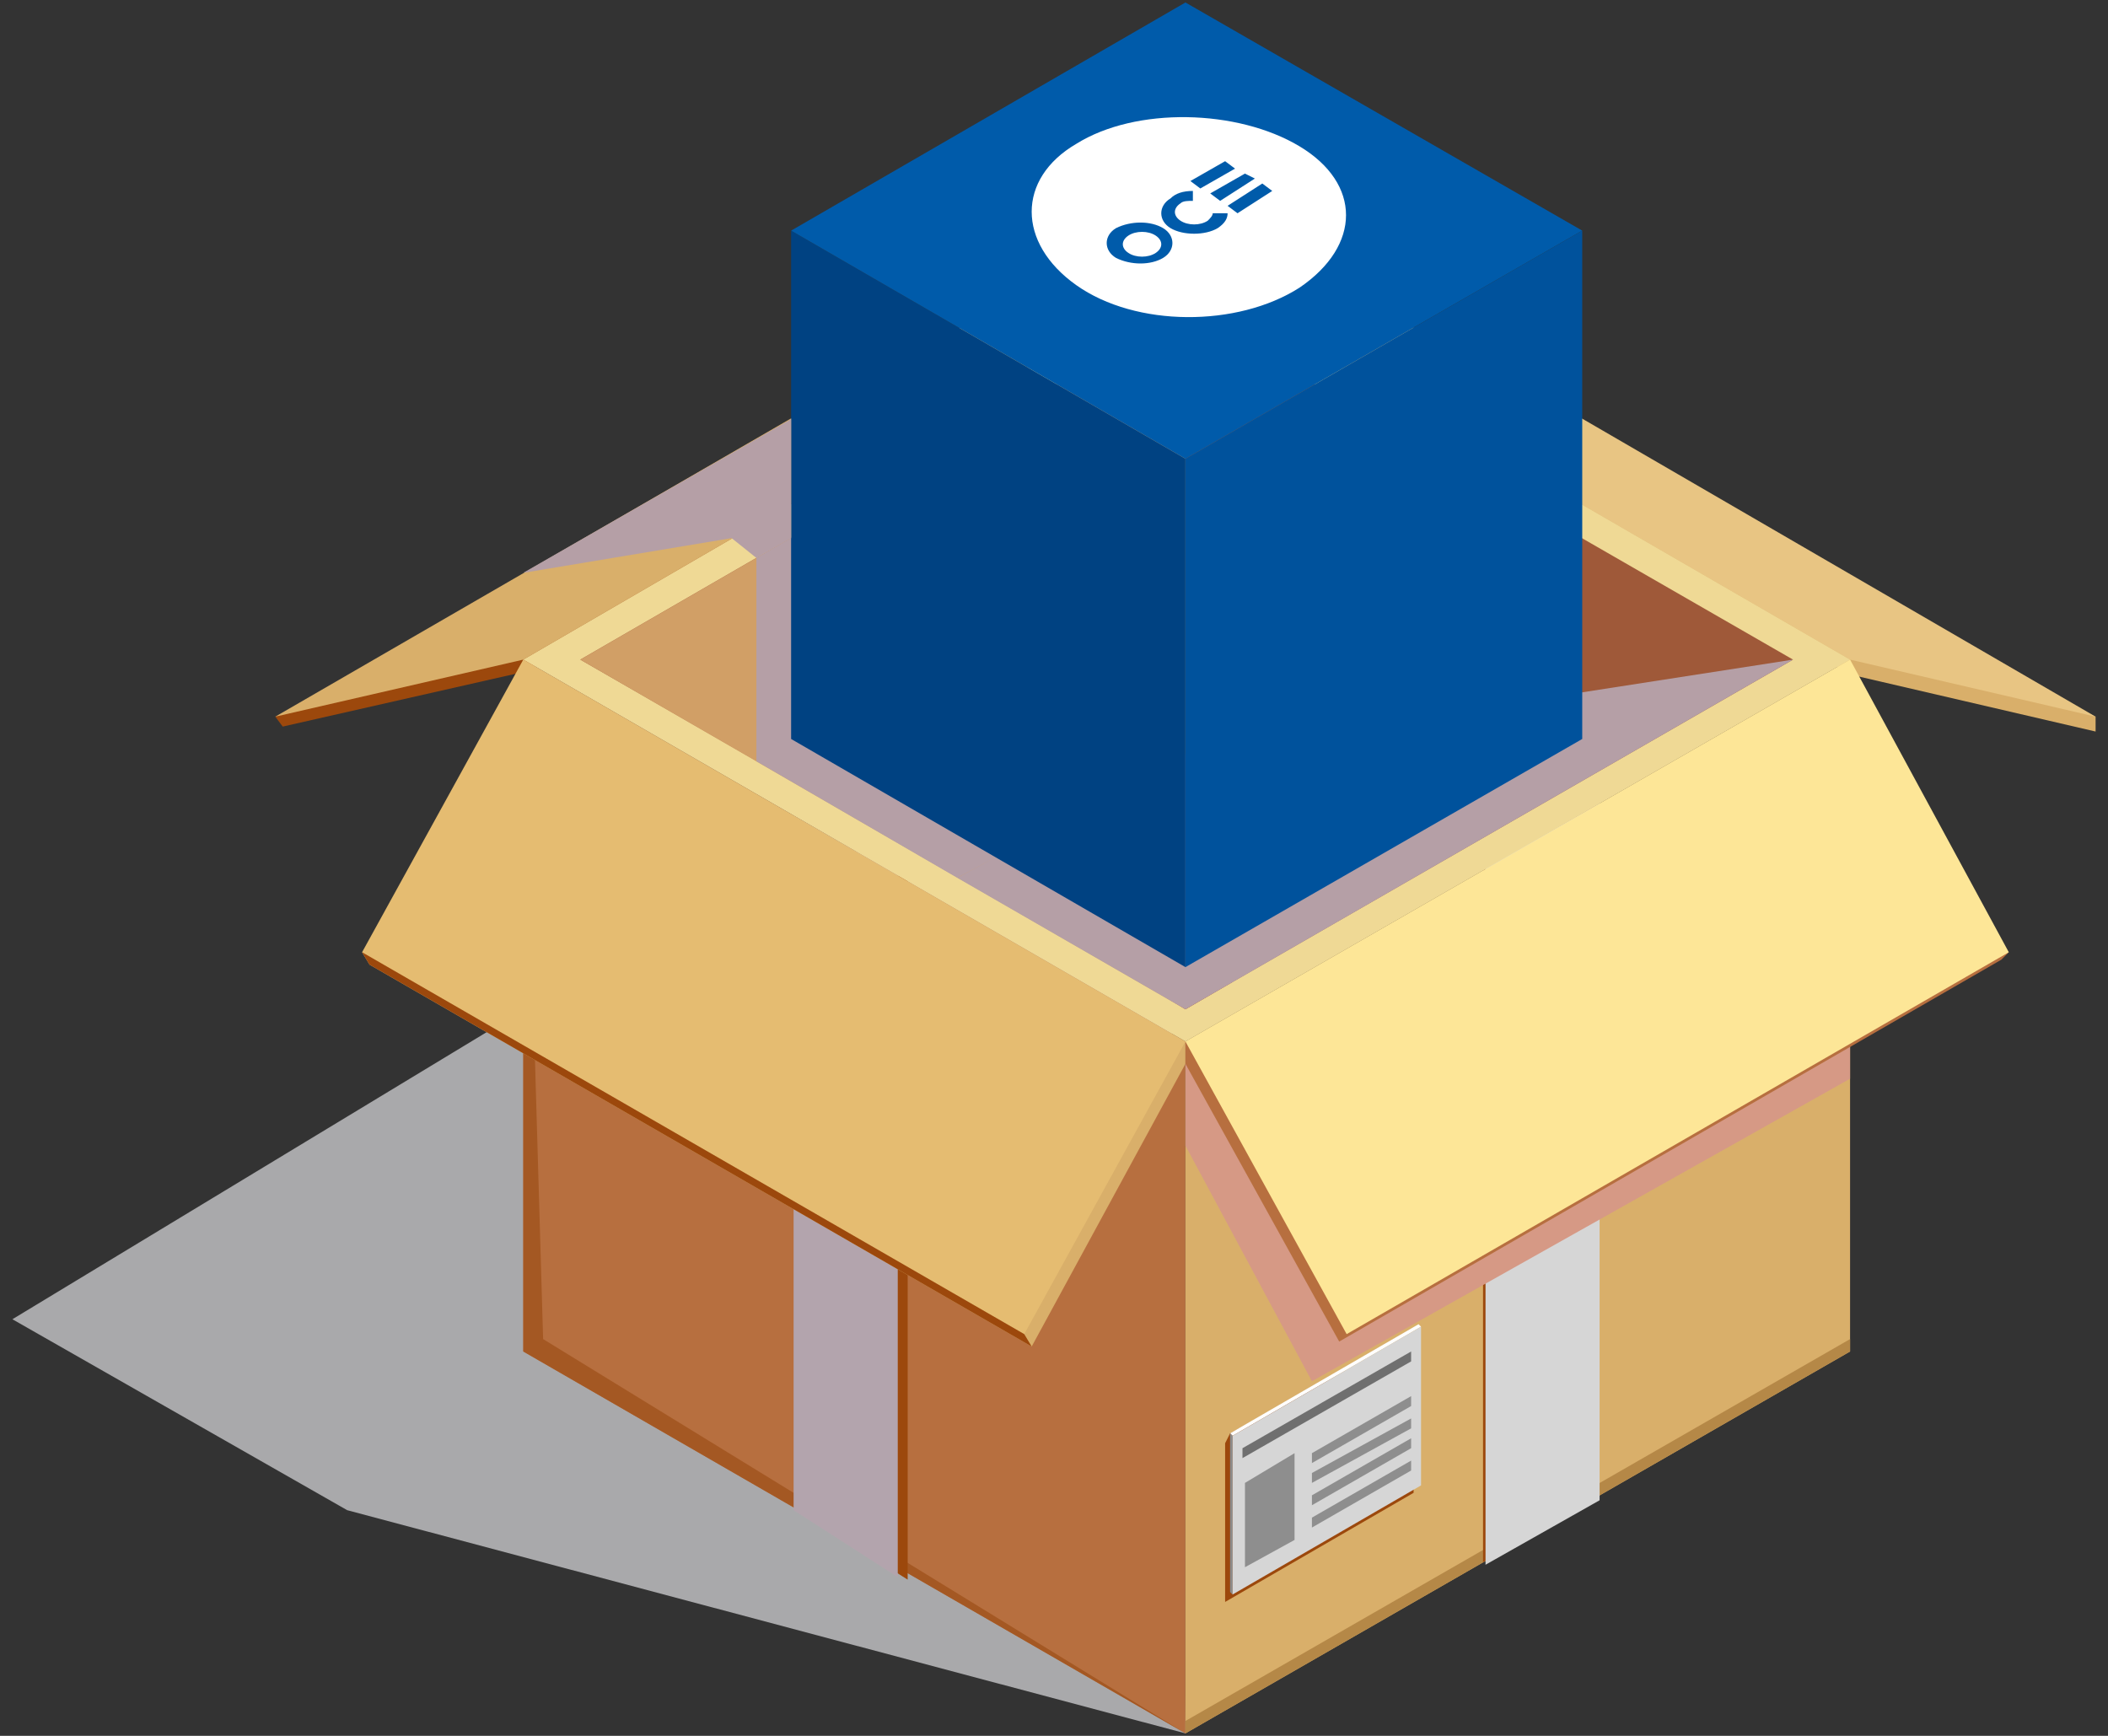 <?xml version="1.0" encoding="UTF-8"?>
<svg width="85px" height="70px" viewBox="0 0 85 70" version="1.1" xmlns="http://www.w3.org/2000/svg" xmlns:xlink="http://www.w3.org/1999/xlink">
    <rect x="0" y="0" width="85" height="70" fill="#333333" stroke="none"/>
    <!-- Generator: Sketch 52.6 (67491) - http://www.bohemiancoding.com/sketch -->
    <title>img-box</title>
    <desc>Created with Sketch.</desc>
    <g id="Page-1" stroke="none" stroke-width="1" fill="none" fill-rule="evenodd">
        <g id="img-box">
            <polygon id="Path" fill="#A9A9AB" points="14 60.9 0.5 53.2 22.8 39.7 47 28.6 47.8 69.9"></polygon>
            <g id="Group" transform="translate(11, 11)">
                <polygon id="Path" fill="#9C480C" points="10.1 16.1 36.8 0.7 0.1 17.9 0.4 18.3"></polygon>
                <polygon id="Path" fill="#D9AF6A" points="63.6 16.2 36.8 0.8 73.5 17.9 73.5 18.5"></polygon>
                <g transform="translate(10, 15)">
                    <g>
                        <polygon id="Path" fill="#B76F3F" points="26.8 43.9 0.1 28.5 0.1 0.6 26.8 16"></polygon>
                        <polygon id="Path" fill="#A45823" points="0.1 0.6 0.1 28.5 26.8 43.9 0.9 28"></polygon>
                        <polygon id="Path" fill="#9C480C" points="11.3 35 11.3 7.1 15.6 9.5 15.6 37.7"></polygon>
                        <polygon id="Path" fill="#B3A4AD" points="11 34.9 11 6.9 15.2 9.3 15.2 37.6"></polygon>
                        <polygon id="Path" fill="#D9AF6A" points="26.8 43.9 53.6 28.5 53.6 0.6 26.8 16"></polygon>
                        <polygon id="Path" fill="#B58847" points="26.8 43.9 53.6 28.5 53.6 28 26.8 43.4"></polygon>
                        <polygon id="Path" fill="#9C480C" points="28.4 38.6 36 34.2 36 27.8 28.6 31.8 28.4 32.2"></polygon>
                        <polygon id="Path" fill="#9C480C" points="43.3 34.4 43.3 6.5 38.8 9.1 38.8 37"></polygon>
                        <polygon id="Path" fill="#D6D6D6" points="43.5 34.5 43.5 6.4 38.9 9 38.9 37.1"></polygon>
                        <g transform="translate(1, 3)" fill="#8C4320">
                            <path d="M7.1,13.1 L0.9,9.5 L0.9,0.4 L7.1,4 L7.1,13.1 Z M1.5,9.2 L6.6,12.1 L6.6,4.3 L1.5,1.4 L1.5,9.2 Z" id="Shape" fill-rule="nonzero"></path>
                            <g transform="translate(1, 3)" id="Path">
                                <polygon points="1.9 5.6 4 6.9 4 4.4 1.9 3.1"></polygon>
                                <polygon points="0.8 2.6 5 5 2.9 0.6"></polygon>
                            </g>
                        </g>
                    </g>
                    <polygon id="Path" fill="#FEFEFE" points="28.7 31.9 36.3 27.5 36.2 27.4 28.6 31.8"></polygon>
                    <polygon id="Path" fill="#8B8B8B" points="28.7 38.3 28.7 31.9 28.6 31.8 28.6 38.2"></polygon>
                    <polygon id="Path" fill="#D6D6D6" points="28.7 38.3 36.3 33.9 36.3 27.5 28.7 31.9"></polygon>
                    <polygon id="Path" fill="#6F6F6F" points="29.1 32.8 35.9 28.9 35.9 28.5 29.1 32.4"></polygon>
                    <polygon id="Path" fill="#8E8E8E" points="31.9 33 35.9 30.7 35.9 30.3 31.9 32.6"></polygon>
                    <polygon id="Path" fill="#8E8E8E" points="29.2 37.2 31.2 36.1 31.2 32.6 29.2 33.8"></polygon>
                    <polygon id="Path" fill="#8E8E8E" points="31.9 33.8 35.9 31.6 35.9 31.2 31.9 33.4"></polygon>
                    <polygon id="Path" fill="#8E8E8E" points="31.9 34.7 35.9 32.4 35.9 32 31.9 34.3"></polygon>
                    <polygon id="Path" fill="#8E8E8E" points="31.9 35.6 35.9 33.3 35.9 32.9 31.9 35.2"></polygon>
                </g>
                <polygon id="Path" fill="#D9AF6A" points="10.1 15.6 36.8 0.1 26.9 2.4 0.1 17.9"></polygon>
                <polygon id="Path" fill="#E8C583" points="63.6 15.6 36.8 0.1 46.8 2.4 73.5 17.9"></polygon>
                <polygon id="Path" fill="#EFD995" points="36.8 31 10.1 15.6 36.8 0.1 63.6 15.6"></polygon>
                <polygon id="Path" fill="#9F5939" points="61.3 15.6 38.7 28.6 36.8 29.7 35 28.6 12.4 15.6 36.8 1.5"></polygon>
                <polygon id="Path" fill="#D9AF6A" points="30.6 43.3 3.9 27.9 3.6 27.4 36.8 31 36.8 31.9"></polygon>
                <polygon id="Path" fill="#E5BC71" points="30.3 42.8 3.6 27.4 10.1 15.6 36.8 31"></polygon>
                <polygon id="Path" fill="#D69985" points="63.6 32.5 41.9 44.7 36.8 35.2 36.8 31.9 63.6 29.2"></polygon>
                <polygon id="Path" fill="#B76F3F" points="43 43.1 69.7 27.7 70 27.4 36.8 31 36.8 31.9"></polygon>
                <polygon id="Path" fill="#FDE697" points="43.3 42.8 70 27.4 63.6 15.6 36.8 31"></polygon>
                <polygon id="Path" fill="#9C480C" points="30.3 42.8 3.6 27.4 3.9 27.9 30.6 43.3"></polygon>
                <polygon id="Path" fill="#D19F66" points="36.8 1.5 36.8 29.7 12.4 15.6"></polygon>
                <polygon id="Path" fill="#B59FA6" points="19.5 19.7 19.5 11.5 30.6 5.1 30.6 22.8 27.6 24.4"></polygon>
                <polygon id="Path" fill="#B76F3F" points="38.7 28.6 36.8 29.7 35 28.6 36.8 27.6"></polygon>
                <polygon id="Path" fill="#B59FA6" points="61.3 15.6 36.8 19.4 27.6 24.4 36.8 29.7"></polygon>
            </g>
            <polygon id="Path" fill="#004282" points="47.8 39 31.9 29.8 31.9 9.3 47.8 18.5"></polygon>
            <polygon id="Path" fill="#005BAA" points="47.8 18.5 31.9 9.3 47.8 0.1 63.8 9.3"></polygon>
            <polygon id="Path" fill="#00529C" points="47.8 39 63.8 29.8 63.8 9.3 47.8 18.5"></polygon>
            <polygon id="Path" fill="#B59FA6" points="30.5 22.5 29.5 21.7 21.1 23.1 31.9 16.9 31.9 21.7"></polygon>
            <g id="Group" transform="translate(41, 4)" fill="#FFFFFF">
                <path d="M4.5,5.5 C4.2,5.7 4.2,6 4.5,6.2 C4.8,6.4 5.3,6.4 5.6,6.2 C5.9,6 5.9,5.7 5.6,5.5 C5.3,5.3 4.8,5.3 4.5,5.5 Z" id="Path"></path>
                <path d="M2.4,1.8 C0,3.2 0,5.8 2.4,7.5 C4.8,9.2 8.9,9.2 11.4,7.6 C13.9,5.9 13.9,3.4 11.4,1.9 C8.9,0.4 4.8,0.3 2.4,1.8 Z M5.9,5.2 C6.4,5.5 6.4,6.1 5.9,6.4 C5.4,6.7 4.6,6.7 4,6.4 C4,6.4 4,6.4 4,6.4 C3.5,6.1 3.5,5.5 4,5.2 C4.6,4.9 5.4,4.9 5.9,5.2 C5.9,5.2 5.9,5.2 5.9,5.2 Z M7.1,3.7 L7.1,4.1 C6.9,4.1 6.7,4.1 6.6,4.2 C6.3,4.4 6.3,4.7 6.6,4.9 C6.9,5.1 7.4,5.1 7.7,4.9 C7.8,4.8 7.9,4.7 7.9,4.6 L8.5,4.6 C8.5,4.8 8.4,5 8.1,5.2 C7.6,5.5 6.7,5.5 6.2,5.2 C5.7,4.9 5.7,4.3 6.2,4 C6.4,3.8 6.7,3.7 7.1,3.7 C7.1,3.7 7.1,3.7 7.1,3.7 Z M10.3,3.7 L8.9,4.6 L8.5,4.3 L9.9,3.4 L10.3,3.7 Z M9.6,3.2 L8.2,4.1 L7.8,3.8 L9.2,3 L9.6,3.2 Z M8.8,2.8 L7.4,3.6 L7,3.3 L8.4,2.5 L8.8,2.8 Z" id="Shape" fill-rule="nonzero"></path>
            </g>
        </g>
    </g>
</svg>